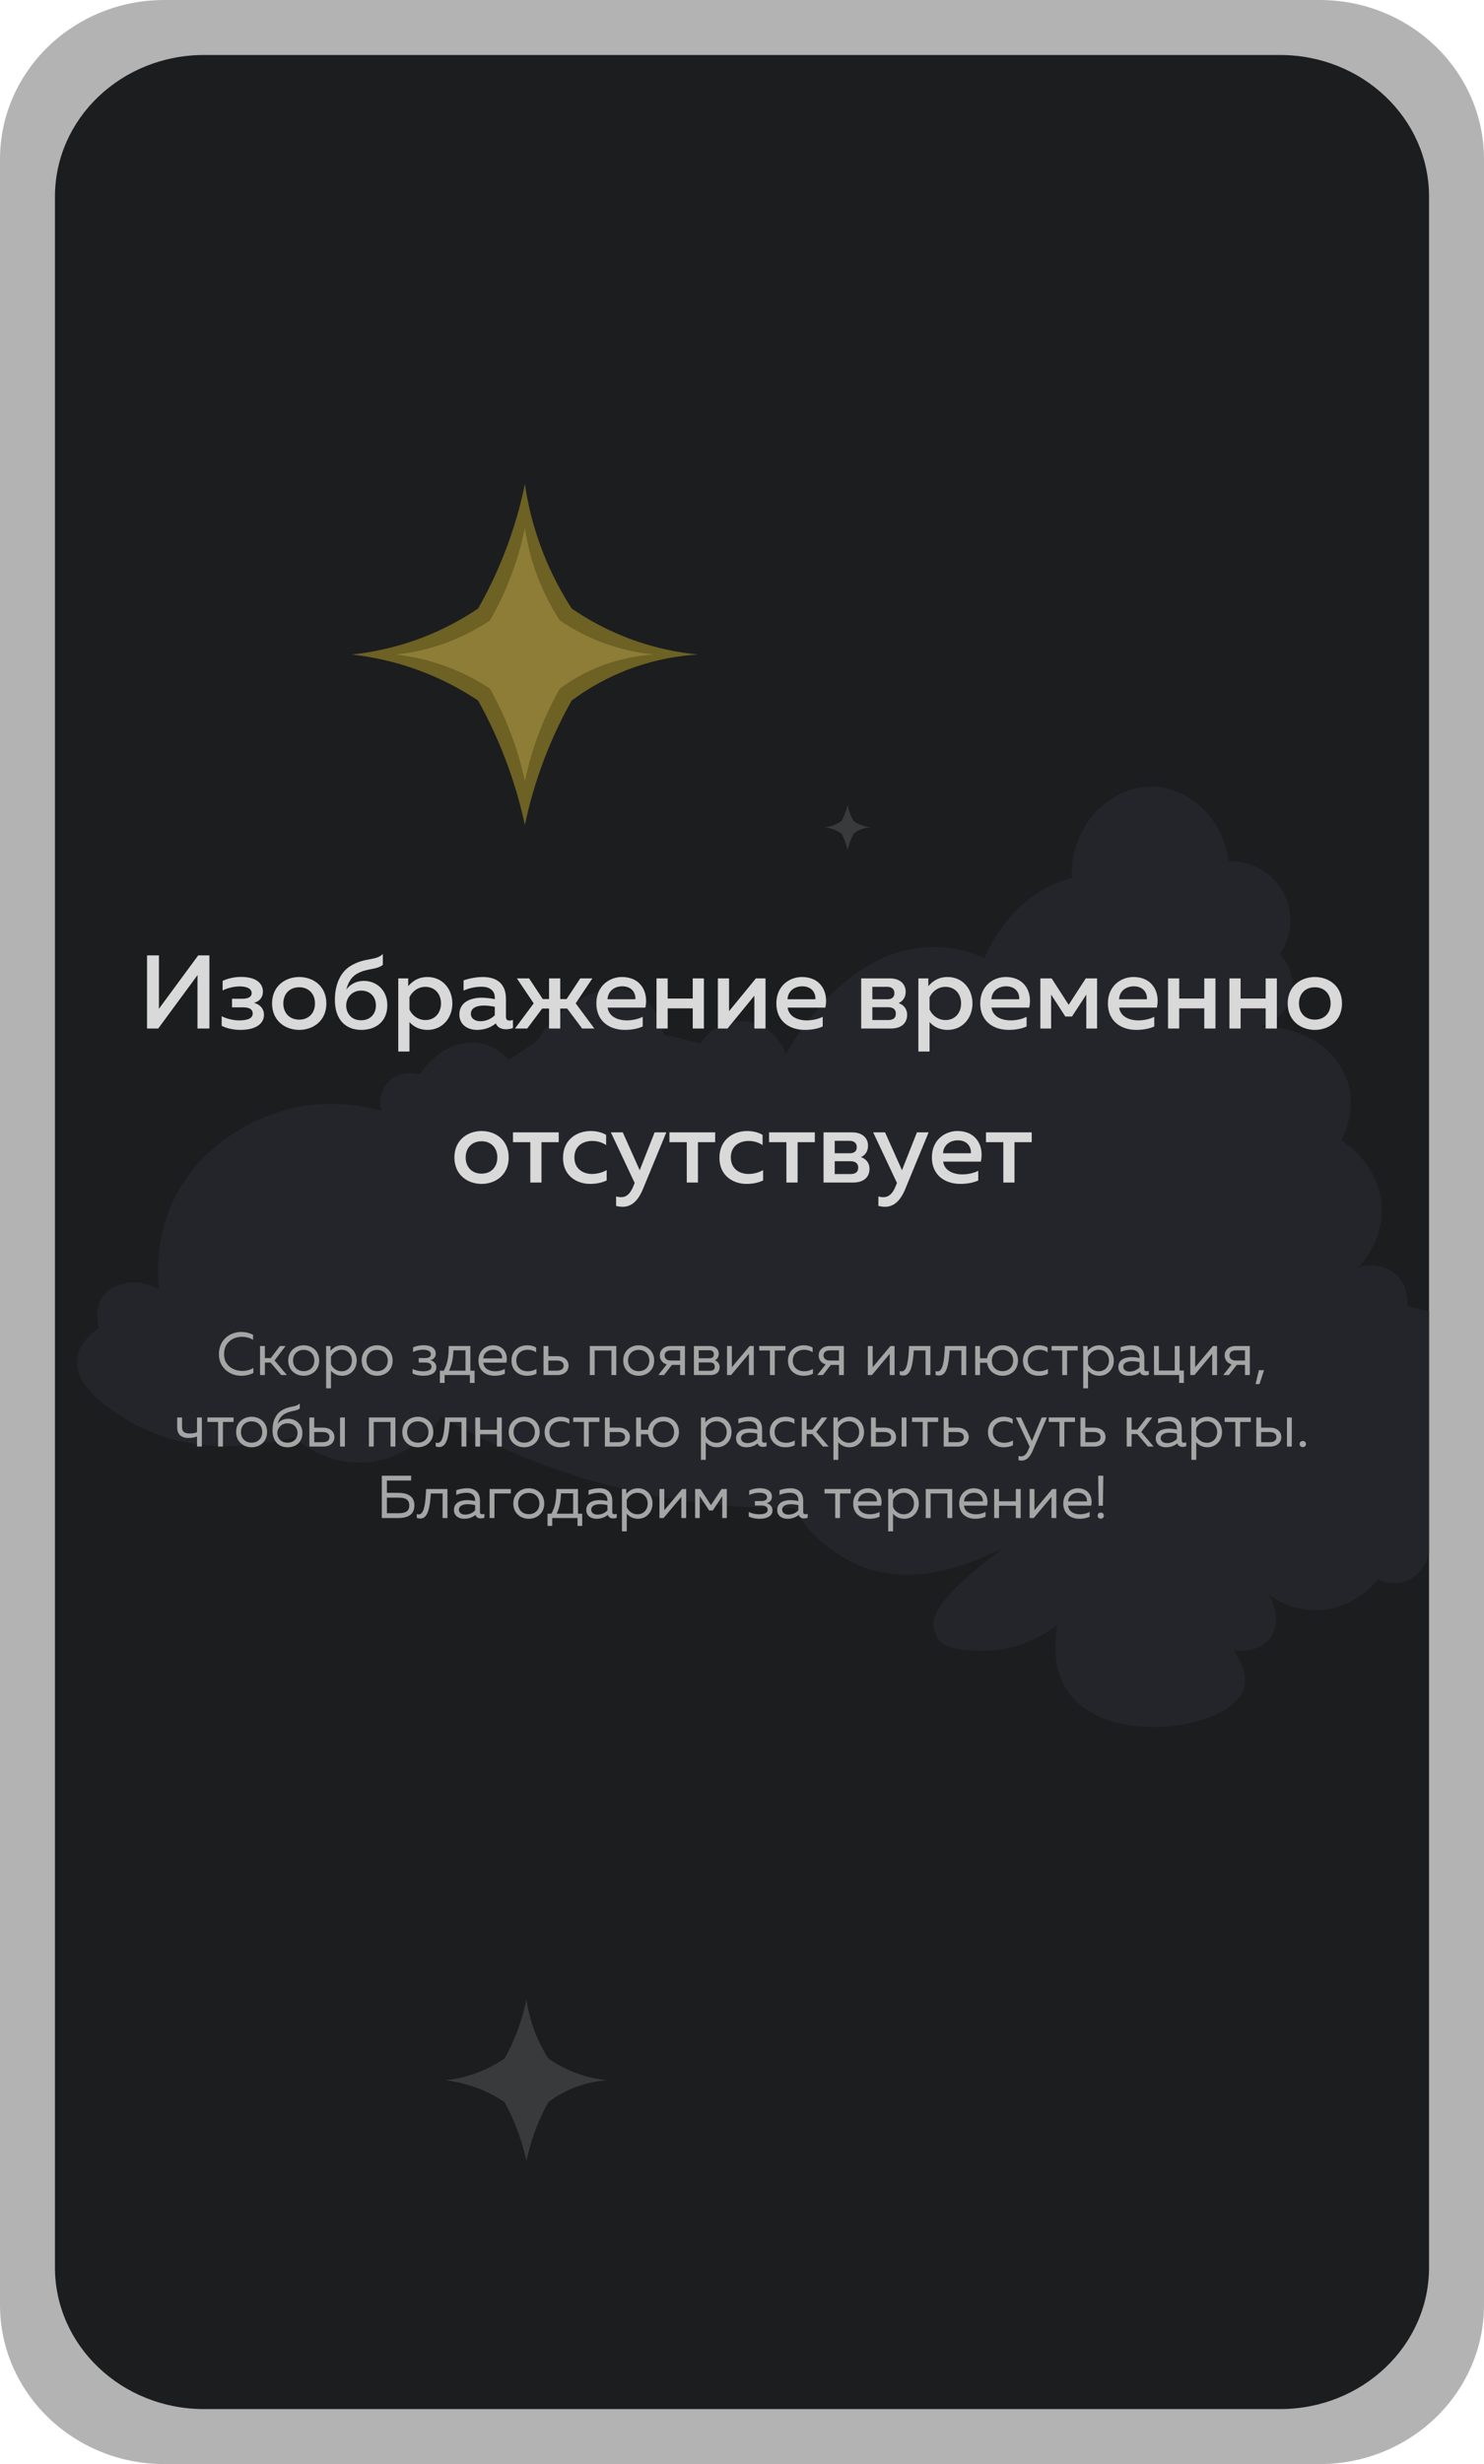 <svg width="270" height="448" viewBox="0 0 270 448" fill="none" xmlns="http://www.w3.org/2000/svg">
<path d="M240.092 0H29.908C13.39 0 0 12.961 0 28.948V419.052C0 435.039 13.39 448 29.908 448H240.092C256.61 448 270 435.039 270 419.052V28.948C270 12.961 256.61 0 240.092 0Z" fill="#B3B3B3"/>
<path d="M232.895 10H37.105C22.135 10 10 21.526 10 35.743V412.257C10 426.474 22.135 438 37.105 438H232.895C247.865 438 260 426.474 260 412.257V35.743C260 21.526 247.865 10 232.895 10Z" fill="#1B1D1F"/>
<path d="M95.779 363.525C96.012 365.161 96.46 367.213 97.337 369.473C98.085 371.404 98.962 373.002 99.761 374.254C100.879 375.037 102.341 375.908 104.147 376.646C106.623 377.658 108.862 378.06 110.517 378.223C108.929 378.319 106.638 378.651 104.099 379.707C102.26 380.471 100.816 381.398 99.761 382.195C98.98 383.606 98.166 385.282 97.433 387.216C96.641 389.313 96.127 391.248 95.779 392.924C95.424 391.252 94.902 389.332 94.125 387.264C93.395 385.319 92.581 383.628 91.8 382.195C90.635 381.405 89.117 380.526 87.252 379.784C84.857 378.828 82.692 378.415 81.045 378.226C82.611 378.06 84.683 377.68 86.981 376.794C88.995 376.019 90.605 375.077 91.8 374.258C92.552 372.917 93.329 371.337 94.028 369.525C94.883 367.317 95.427 365.279 95.779 363.529V363.525Z" fill="#808080" fill-opacity="0.3"/>
<path d="M154.216 146.262C154.282 146.724 154.408 147.304 154.656 147.942C154.867 148.489 155.115 148.939 155.341 149.294C155.655 149.515 156.07 149.762 156.581 149.969C157.28 150.257 157.913 150.368 158.379 150.416C157.932 150.442 157.284 150.538 156.566 150.833C156.048 151.047 155.637 151.309 155.341 151.535C155.119 151.933 154.889 152.406 154.682 152.952C154.46 153.543 154.312 154.093 154.216 154.566C154.116 154.093 153.968 153.55 153.749 152.967C153.542 152.417 153.313 151.941 153.094 151.535C152.765 151.313 152.336 151.062 151.81 150.852C151.133 150.582 150.522 150.464 150.056 150.412C150.5 150.364 151.085 150.257 151.732 150.006C152.302 149.788 152.754 149.522 153.094 149.29C153.305 148.91 153.527 148.467 153.723 147.953C153.964 147.329 154.119 146.754 154.219 146.259L154.216 146.262Z" fill="#808080" fill-opacity="0.3"/>
<path d="M144.645 274.2C146.044 276.916 147.712 278.813 149.287 280.164C157.798 287.462 168.03 288.803 182.71 281.33C167.569 292.581 169.448 295.395 170.502 297.719C171.786 300.551 179.125 300.117 180.447 300.038C186.429 299.684 190.639 296.77 192.379 295.4C191.908 298.004 191.343 303.39 194.368 307.656C201.478 317.688 223.42 314.472 226.19 307.324C227.139 304.877 225.808 302.047 224.534 300.038C227.199 300.417 229.827 299.577 231.163 297.719C233.137 294.977 232.242 290.086 228.181 287.45C228.751 288.141 232.475 292.519 238.787 292.749C245.977 293.012 250.291 287.668 250.72 287.118C251.367 287.45 252.872 288.104 254.697 287.779C257.188 287.338 259.249 285.262 260 282.48V238.423L256.023 237.429C256.073 236.996 256.336 234.255 254.367 232.13C252.594 230.217 249.723 229.563 247.075 230.472C247.782 229.751 251.613 225.693 251.384 219.542C251.094 211.772 244.594 207.659 244.066 207.337C244.668 206.141 246.847 201.451 245.084 196.355C243.027 190.406 236.432 186.326 228.843 186.749C231.654 186.197 233.947 184.163 234.81 181.45C235.7 178.653 234.929 175.571 232.822 173.5C235.15 170.17 235.408 165.802 233.484 162.237C231.533 158.62 227.66 156.427 223.539 156.606C222.6 149.044 216.699 143.433 210.28 143.024C202.396 142.523 194.534 149.929 195.032 159.586C193.86 159.898 192.635 160.327 191.385 160.912C184.138 164.303 180.59 170.861 179.12 174.161C175.411 172.558 172.205 172.172 169.838 172.174C153.529 172.182 143.631 190.488 142.987 191.717C141.983 188.56 139.275 186.241 136.025 185.753C132.643 185.246 129.249 186.809 127.407 189.727C125.198 189.175 122.986 188.622 120.777 188.07C120.363 186.167 119.23 182.481 116.136 180.784C111.304 178.133 102.879 180.994 97.573 189.395C95.917 190.5 94.258 191.603 92.6 192.708C91.767 191.784 90.101 190.245 87.626 189.727C83.595 188.885 79.095 191.107 76.355 195.359C76.222 195.314 73.338 194.39 71.052 196.352C69.46 197.717 68.811 199.922 69.394 201.984C65.999 201.032 59.769 199.828 52.487 201.652C50.598 202.125 37.118 205.739 31.272 218.875C28.401 225.329 28.604 231.307 28.951 234.444C24.969 232.226 20.531 233.108 18.674 235.769C17.107 238.014 17.854 240.846 18.012 241.401C16.378 242.555 14.328 244.458 14.036 247.032C13.408 252.532 21.248 257.051 23.98 258.627C34.958 264.954 47.392 262.828 53.481 261.278C54.542 262.229 59.062 266.067 65.746 265.915C74.821 265.71 79.866 258.339 80.332 257.633C85.995 260.861 92.739 264.132 100.553 266.909C117.849 273.053 133.449 274.309 144.64 274.195L144.645 274.2Z" fill="#27272E" fill-opacity="0.8"/>
<path d="M95.5 88C96.002 91.446 96.954 95.778 98.83 100.544C100.43 104.617 102.299 107.985 104.008 110.627C106.397 112.274 109.522 114.114 113.381 115.671C118.673 117.807 123.46 118.655 127 119C123.606 119.207 118.711 119.9 113.278 122.127C109.347 123.74 106.263 125.692 104.008 127.373C102.334 130.342 100.594 133.881 99.034 137.962C97.346 142.38 96.239 146.467 95.5 150C94.741 146.473 93.625 142.429 91.963 138.063C90.4 133.961 88.665 130.391 86.992 127.373C84.498 125.709 81.253 123.855 77.266 122.285C72.146 120.27 67.517 119.394 64 119C67.347 118.646 71.775 117.845 76.694 115.976C80.999 114.341 84.436 112.357 86.992 110.627C88.598 107.799 90.26 104.467 91.758 100.644C93.584 95.991 94.746 91.691 95.5 88Z" fill="#6D6123"/>
<path d="M95.499 96C95.871 98.558 96.585 101.769 97.982 105.309C99.178 108.33 100.57 110.829 101.847 112.788C103.629 114.009 105.96 115.375 108.839 116.531C112.787 118.117 116.36 118.744 119 118.999C116.47 119.151 112.816 119.666 108.764 121.319C105.833 122.515 103.528 123.965 101.847 125.212C100.599 127.417 99.299 130.04 98.135 133.067C96.876 136.346 96.05 139.377 95.499 142C94.933 139.382 94.101 136.38 92.859 133.144C91.695 130.099 90.398 127.451 89.15 125.212C87.29 123.977 84.87 122.603 81.895 121.438C78.077 119.943 74.623 119.293 72 119.001C74.498 118.739 77.802 118.145 81.471 116.757C84.682 115.541 87.247 114.072 89.153 112.788C90.352 110.691 91.591 108.217 92.709 105.382C94.069 101.931 94.938 98.739 95.501 96H95.499Z" fill="#8D7D37"/>
<path d="M38.096 187H35.93V178.716C35.93 178.241 35.93 177.728 35.949 177.272L28.786 187H26.753V173.7H28.919V181.965C28.919 182.459 28.919 182.972 28.9 183.428L36.063 173.7H38.096V187ZM48.027 184.511C48.027 186.107 46.564 187.247 43.752 187.247C42.384 187.247 41.168 186.943 40.332 186.506V184.758C41.073 185.176 42.384 185.518 43.486 185.518C44.835 185.518 45.975 185.271 45.975 184.264C45.975 183.295 44.987 183.143 44.075 183.143H42.213V181.585H44.075C45.044 181.585 45.785 181.319 45.785 180.559C45.785 179.742 44.911 179.343 43.6 179.343C42.536 179.343 41.282 179.666 40.503 180.084V178.336C41.377 177.918 42.593 177.614 43.847 177.614C46.659 177.614 47.837 178.811 47.837 180.293C47.837 181.376 47.172 182.079 46.222 182.326C47.267 182.611 48.027 183.371 48.027 184.511ZM49.498 182.44C49.498 179.286 51.892 177.633 54.438 177.633C57.003 177.633 59.378 179.286 59.378 182.44C59.378 185.594 57.003 187.247 54.438 187.247C51.892 187.247 49.498 185.594 49.498 182.44ZM57.307 182.44C57.307 180.654 56.129 179.495 54.438 179.495C52.728 179.495 51.55 180.654 51.55 182.44C51.55 184.226 52.728 185.385 54.438 185.385C56.129 185.385 57.307 184.226 57.307 182.44ZM70.469 182.763C70.469 185.651 68.474 187.247 65.719 187.247C63.002 187.247 60.931 185.499 60.931 181.832C60.931 178.678 62.109 176.664 63.743 175.638C66.365 174.023 68.36 174.726 69.652 173.453V175.429C68.379 176.398 66.878 175.961 64.94 177.044C63.781 177.709 63.268 178.887 63.002 179.932C63.61 179.02 64.788 178.336 66.194 178.336C68.493 178.336 70.469 180.008 70.469 182.763ZM62.983 182.801C62.983 184.207 63.914 185.499 65.681 185.499C67.505 185.499 68.398 184.207 68.398 182.801C68.398 181.395 67.505 180.103 65.681 180.103C63.933 180.103 62.983 181.528 62.983 182.801ZM74.268 179.305C74.99 178.431 76.073 177.633 77.783 177.633C80.519 177.633 82.305 179.818 82.305 182.44C82.305 185.062 80.519 187.247 77.783 187.247C76.187 187.247 75.123 186.544 74.496 185.822V191.18H72.463V177.88H74.268V179.305ZM80.234 182.44C80.234 180.654 79.056 179.419 77.403 179.419C75.997 179.419 74.933 180.331 74.496 181.319V183.542C74.933 184.549 75.997 185.461 77.403 185.461C79.056 185.461 80.234 184.226 80.234 182.44ZM92.054 184.891C92.054 185.404 92.358 185.556 92.719 185.556C92.928 185.556 93.137 185.499 93.327 185.442V186.905C92.947 187.057 92.491 187.133 92.035 187.133C91.199 187.133 90.534 186.81 90.211 186.069C89.318 186.791 88.197 187.247 86.772 187.247C85.119 187.247 83.58 186.335 83.58 184.454C83.58 182.117 85.746 181.395 87.646 181.395C88.425 181.395 89.299 181.509 90.021 181.661V181.338C90.021 180.198 89.185 179.4 87.627 179.4C86.278 179.4 85.157 179.742 84.34 180.103V178.241C85.062 177.994 86.373 177.633 87.836 177.633C90.42 177.633 92.054 178.868 92.054 181.623V184.891ZM88.045 182.82C86.886 182.82 85.67 183.181 85.67 184.321C85.67 185.214 86.468 185.67 87.38 185.67C88.349 185.67 89.299 185.309 90.021 184.587V183.048C89.47 182.934 88.691 182.82 88.045 182.82ZM108.14 187H105.917L103.2 183.371H101.927V187H99.894V183.371H98.64L95.923 187H93.7L97.101 182.421L94.042 177.88H96.265L98.754 181.642H99.894V177.88H101.927V181.642H103.086L105.575 177.88H107.779L104.739 182.421L108.14 187ZM108.502 182.44C108.502 179.134 111.01 177.633 113.119 177.633C116.748 177.633 118.002 180.559 117.413 183.2H110.554C110.782 184.834 112.378 185.518 114.05 185.518C115.152 185.518 116.159 185.252 116.938 184.872V186.62C116.102 187.019 114.943 187.247 113.67 187.247C110.877 187.247 108.502 185.651 108.502 182.44ZM115.589 181.68C115.703 180.882 115.209 179.324 113.214 179.324C111.846 179.324 110.611 180.141 110.535 181.68H115.589ZM121.477 187H119.444V177.88H121.477V181.547H126.037V177.88H128.07V187H126.037V183.333H121.477V187ZM132.362 187H130.614V177.88H132.647V183.846L137.53 177.88H139.278V187H137.245V181.034L132.362 187ZM141.251 182.44C141.251 179.134 143.759 177.633 145.868 177.633C149.497 177.633 150.751 180.559 150.162 183.2H143.303C143.531 184.834 145.127 185.518 146.799 185.518C147.901 185.518 148.908 185.252 149.687 184.872V186.62C148.851 187.019 147.692 187.247 146.419 187.247C143.626 187.247 141.251 185.651 141.251 182.44ZM148.338 181.68C148.452 180.882 147.958 179.324 145.963 179.324C144.595 179.324 143.36 180.141 143.284 181.68H148.338ZM162.041 187H156.683V177.88H161.889C163.732 177.88 164.777 178.887 164.777 180.312C164.777 181.319 164.264 182.041 163.485 182.383C164.34 182.649 165.043 183.371 165.043 184.492C165.043 185.898 164.15 187 162.041 187ZM158.716 183.124V185.461H161.547C162.383 185.461 162.991 185.176 162.991 184.302C162.991 183.371 162.288 183.124 161.585 183.124H158.716ZM158.716 179.419V181.68H161.433C162.155 181.68 162.725 181.395 162.725 180.578C162.725 179.685 162.06 179.419 161.433 179.419H158.716ZM168.897 179.305C169.619 178.431 170.702 177.633 172.412 177.633C175.148 177.633 176.934 179.818 176.934 182.44C176.934 185.062 175.148 187.247 172.412 187.247C170.816 187.247 169.752 186.544 169.125 185.822V191.18H167.092V177.88H168.897V179.305ZM174.863 182.44C174.863 180.654 173.685 179.419 172.032 179.419C170.626 179.419 169.562 180.331 169.125 181.319V183.542C169.562 184.549 170.626 185.461 172.032 185.461C173.685 185.461 174.863 184.226 174.863 182.44ZM178.342 182.44C178.342 179.134 180.85 177.633 182.959 177.633C186.588 177.633 187.842 180.559 187.253 183.2H180.394C180.622 184.834 182.218 185.518 183.89 185.518C184.992 185.518 185.999 185.252 186.778 184.872V186.62C185.942 187.019 184.783 187.247 183.51 187.247C180.717 187.247 178.342 185.651 178.342 182.44ZM185.429 181.68C185.543 180.882 185.049 179.324 183.054 179.324C181.686 179.324 180.451 180.141 180.375 181.68H185.429ZM191.241 187H189.284V177.88H191.336L194.433 182.687L197.549 177.88H199.601V187H197.644V180.825L195.041 184.815H193.825L191.241 180.825V187ZM201.572 182.44C201.572 179.134 204.08 177.633 206.189 177.633C209.818 177.633 211.072 180.559 210.483 183.2H203.624C203.852 184.834 205.448 185.518 207.12 185.518C208.222 185.518 209.229 185.252 210.008 184.872V186.62C209.172 187.019 208.013 187.247 206.74 187.247C203.947 187.247 201.572 185.651 201.572 182.44ZM208.659 181.68C208.773 180.882 208.279 179.324 206.284 179.324C204.916 179.324 203.681 180.141 203.605 181.68H208.659ZM214.547 187H212.514V177.88H214.547V181.547H219.107V177.88H221.14V187H219.107V183.333H214.547V187ZM225.717 187H223.684V177.88H225.717V181.547H230.277V177.88H232.31V187H230.277V183.333H225.717V187ZM234.284 182.44C234.284 179.286 236.678 177.633 239.224 177.633C241.789 177.633 244.164 179.286 244.164 182.44C244.164 185.594 241.789 187.247 239.224 187.247C236.678 187.247 234.284 185.594 234.284 182.44ZM242.093 182.44C242.093 180.654 240.915 179.495 239.224 179.495C237.514 179.495 236.336 180.654 236.336 182.44C236.336 184.226 237.514 185.385 239.224 185.385C240.915 185.385 242.093 184.226 242.093 182.44ZM82.674 210.44C82.674 207.286 85.068 205.633 87.614 205.633C90.179 205.633 92.554 207.286 92.554 210.44C92.554 213.594 90.179 215.247 87.614 215.247C85.068 215.247 82.674 213.594 82.674 210.44ZM90.483 210.44C90.483 208.654 89.305 207.495 87.614 207.495C85.904 207.495 84.726 208.654 84.726 210.44C84.726 212.226 85.904 213.385 87.614 213.385C89.305 213.385 90.483 212.226 90.483 210.44ZM98.521 215H96.488V207.666H93.334V205.88H101.656V207.666H98.521V215ZM102.434 210.516C102.434 207.115 105.037 205.633 107.469 205.633C108.495 205.633 109.483 205.861 110.281 206.336V208.198C109.616 207.723 108.685 207.438 107.754 207.438C106.139 207.438 104.505 208.293 104.505 210.44C104.505 212.511 106.082 213.442 107.716 213.442C108.685 213.442 109.654 213.157 110.376 212.739V214.62C109.502 215.038 108.514 215.247 107.355 215.247C104.923 215.247 102.434 213.765 102.434 210.516ZM116.386 212.758L119.103 205.88H121.231L116.956 216.235C115.968 218.61 114.676 219.408 113.289 219.408C112.89 219.408 112.491 219.351 112.092 219.256V217.527C112.396 217.622 112.719 217.66 113.023 217.66C114.011 217.66 114.752 216.957 115.284 215.532L115.474 215.076L111.142 205.88H113.308L116.386 212.758ZM126.984 215H124.951V207.666H121.797V205.88H130.119V207.666H126.984V215ZM130.897 210.516C130.897 207.115 133.5 205.633 135.932 205.633C136.958 205.633 137.946 205.861 138.744 206.336V208.198C138.079 207.723 137.148 207.438 136.217 207.438C134.602 207.438 132.968 208.293 132.968 210.44C132.968 212.511 134.545 213.442 136.179 213.442C137.148 213.442 138.117 213.157 138.839 212.739V214.62C137.965 215.038 136.977 215.247 135.818 215.247C133.386 215.247 130.897 213.765 130.897 210.516ZM145.112 215H143.079V207.666H139.925V205.88H148.247V207.666H145.112V215ZM155.194 215H149.836V205.88H155.042C156.885 205.88 157.93 206.887 157.93 208.312C157.93 209.319 157.417 210.041 156.638 210.383C157.493 210.649 158.196 211.371 158.196 212.492C158.196 213.898 157.303 215 155.194 215ZM151.869 211.124V213.461H154.7C155.536 213.461 156.144 213.176 156.144 212.302C156.144 211.371 155.441 211.124 154.738 211.124H151.869ZM151.869 207.419V209.68H154.586C155.308 209.68 155.878 209.395 155.878 208.578C155.878 207.685 155.213 207.419 154.586 207.419H151.869ZM164.108 212.758L166.825 205.88H168.953L164.678 216.235C163.69 218.61 162.398 219.408 161.011 219.408C160.612 219.408 160.213 219.351 159.814 219.256V217.527C160.118 217.622 160.441 217.66 160.745 217.66C161.733 217.66 162.474 216.957 163.006 215.532L163.196 215.076L158.864 205.88H161.03L164.108 212.758ZM169.547 210.44C169.547 207.134 172.055 205.633 174.164 205.633C177.793 205.633 179.047 208.559 178.458 211.2H171.599C171.827 212.834 173.423 213.518 175.095 213.518C176.197 213.518 177.204 213.252 177.983 212.872V214.62C177.147 215.019 175.988 215.247 174.715 215.247C171.922 215.247 169.547 213.651 169.547 210.44ZM176.634 209.68C176.748 208.882 176.254 207.324 174.259 207.324C172.891 207.324 171.656 208.141 171.58 209.68H176.634ZM184.577 215H182.544V207.666H179.39V205.88H187.712V207.666H184.577V215Z" fill="#D9D9D9"/>
<path d="M39.83 246.205C39.841 243.532 41.876 242.168 43.878 242.168C44.648 242.168 45.396 242.344 46.045 242.685V243.609C45.484 243.235 44.758 243.048 44.032 243.048C42.437 243.048 40.776 244.005 40.765 246.205C40.754 248.262 42.47 249.252 44.065 249.252C44.857 249.252 45.572 249.065 46.1 248.691V249.615C45.462 249.945 44.692 250.132 43.867 250.132C41.931 250.132 39.819 248.768 39.83 246.205ZM48.194 250H47.315V244.72H48.194V246.92H49.261L50.934 244.72H51.956L49.955 247.349L52.199 250H51.164L49.228 247.734H48.194V250ZM52.441 247.36C52.441 245.556 53.827 244.588 55.257 244.588C56.698 244.588 58.073 245.556 58.073 247.36C58.073 249.164 56.698 250.132 55.257 250.132C53.827 250.132 52.441 249.164 52.441 247.36ZM57.193 247.36C57.193 246.139 56.335 245.424 55.257 245.424C54.179 245.424 53.321 246.139 53.321 247.36C53.321 248.581 54.179 249.296 55.257 249.296C56.335 249.296 57.193 248.581 57.193 247.36ZM60.127 245.6C60.6 245.061 61.249 244.588 62.261 244.588C63.768 244.588 64.901 245.776 64.901 247.36C64.901 248.944 63.768 250.132 62.261 250.132C61.249 250.132 60.6 249.659 60.215 249.208V252.42H59.335V244.72H60.127V245.6ZM64.021 247.36C64.021 246.15 63.185 245.402 62.162 245.402C61.216 245.402 60.512 246.018 60.215 246.7V248.02C60.512 248.702 61.216 249.318 62.162 249.318C63.185 249.318 64.021 248.57 64.021 247.36ZM65.804 247.36C65.804 245.556 67.19 244.588 68.62 244.588C70.061 244.588 71.436 245.556 71.436 247.36C71.436 249.164 70.061 250.132 68.62 250.132C67.19 250.132 65.804 249.164 65.804 247.36ZM70.556 247.36C70.556 246.139 69.698 245.424 68.62 245.424C67.542 245.424 66.684 246.139 66.684 247.36C66.684 248.581 67.542 249.296 68.62 249.296C69.698 249.296 70.556 248.581 70.556 247.36ZM79.386 248.581C79.386 249.582 78.474 250.132 77.01 250.132C76.263 250.132 75.558 249.967 75.064 249.725V248.889C75.514 249.131 76.263 249.318 76.9 249.318C77.737 249.318 78.507 249.164 78.507 248.482C78.507 247.833 77.868 247.723 77.341 247.723H76.186V246.909H77.341C77.934 246.909 78.397 246.733 78.397 246.227C78.397 245.644 77.769 245.391 76.945 245.391C76.317 245.391 75.635 245.567 75.151 245.809V244.984C75.68 244.742 76.34 244.577 77.043 244.577C78.517 244.577 79.276 245.182 79.276 246.106C79.276 246.744 78.891 247.162 78.297 247.294C78.891 247.448 79.386 247.899 79.386 248.581ZM80.892 251.43H80.034V249.208H80.738C81.398 248.042 81.662 246.689 81.64 244.72H85.578V249.208H86.348V251.43H85.49V250H80.892V251.43ZM82.487 245.512C82.443 247.096 82.179 248.196 81.695 249.208H84.698V245.512H82.487ZM87.052 247.36C87.052 245.512 88.427 244.588 89.681 244.588C91.716 244.588 92.464 246.249 92.134 247.745H87.932C88.042 248.856 89.043 249.318 90.11 249.318C90.759 249.318 91.397 249.142 91.848 248.889V249.747C91.364 250 90.671 250.132 89.978 250.132C88.416 250.132 87.052 249.241 87.052 247.36ZM91.353 246.975C91.43 246.414 91.078 245.402 89.736 245.402C88.834 245.402 87.998 245.941 87.932 246.975H91.353ZM93.057 247.382C93.057 245.457 94.542 244.588 95.917 244.588C96.511 244.588 97.094 244.72 97.545 245.017V245.875C97.149 245.567 96.588 245.402 96.027 245.402C95.004 245.402 93.937 245.974 93.937 247.36C93.937 248.713 94.971 249.318 96.005 249.318C96.577 249.318 97.16 249.153 97.6 248.889V249.769C97.105 250.011 96.544 250.132 95.884 250.132C94.498 250.132 93.057 249.263 93.057 247.382ZM101.396 250H98.888V244.72H99.768V246.568H101.396C102.683 246.568 103.442 247.305 103.442 248.284C103.442 249.263 102.683 250 101.396 250ZM99.768 247.36V249.208H101.286C102.056 249.208 102.551 248.911 102.551 248.284C102.551 247.657 102.056 247.36 101.286 247.36H99.768ZM108.19 250H107.31V244.72H112.128V250H111.248V245.534H108.19V250ZM113.392 247.36C113.392 245.556 114.778 244.588 116.208 244.588C117.649 244.588 119.024 245.556 119.024 247.36C119.024 249.164 117.649 250.132 116.208 250.132C114.778 250.132 113.392 249.164 113.392 247.36ZM118.144 247.36C118.144 246.139 117.286 245.424 116.208 245.424C115.13 245.424 114.272 246.139 114.272 247.36C114.272 248.581 115.13 249.296 116.208 249.296C117.286 249.296 118.144 248.581 118.144 247.36ZM120.814 250H119.78L121.309 248.064C120.484 247.822 120.044 247.173 120.044 246.436C120.044 245.512 120.737 244.72 122.024 244.72H124.62V250H123.74V248.152H122.255L120.814 250ZM120.924 246.436C120.924 247.019 121.364 247.36 122.101 247.36H123.74V245.512H122.101C121.364 245.512 120.924 245.853 120.924 246.436ZM129.229 250H126.248V244.72H129.141C130.065 244.72 130.769 245.215 130.769 246.15C130.769 246.7 130.461 247.14 130.065 247.316C130.494 247.459 130.934 247.877 130.934 248.537C130.934 249.406 130.373 250 129.229 250ZM127.128 247.712V249.23H129.108C129.658 249.23 130.054 249.065 130.054 248.482C130.054 247.855 129.581 247.712 129.141 247.712H127.128ZM127.128 245.49V246.953H129.053C129.515 246.953 129.878 246.777 129.878 246.238C129.878 245.644 129.427 245.49 129.053 245.49H127.128ZM133.022 250H132.274V244.72H133.154V248.581L136.388 244.72H137.136V250H136.256V246.139L133.022 250ZM140.963 250H140.083V245.534H138.136V244.72H142.899V245.534H140.963V250ZM143.363 247.382C143.363 245.457 144.848 244.588 146.223 244.588C146.817 244.588 147.4 244.72 147.851 245.017V245.875C147.455 245.567 146.894 245.402 146.333 245.402C145.31 245.402 144.243 245.974 144.243 247.36C144.243 248.713 145.277 249.318 146.311 249.318C146.883 249.318 147.466 249.153 147.906 248.889V249.769C147.411 250.011 146.85 250.132 146.19 250.132C144.804 250.132 143.363 249.263 143.363 247.382ZM149.721 250H148.687L150.216 248.064C149.391 247.822 148.951 247.173 148.951 246.436C148.951 245.512 149.644 244.72 150.931 244.72H153.527V250H152.647V248.152H151.162L149.721 250ZM149.831 246.436C149.831 247.019 150.271 247.36 151.008 247.36H152.647V245.512H151.008C150.271 245.512 149.831 245.853 149.831 246.436ZM158.643 250H157.895V244.72H158.775V248.581L162.009 244.72H162.757V250H161.877V246.139L158.643 250ZM166.253 245.534C166.077 248.24 165.703 250.088 164.339 250.088C164.141 250.088 163.932 250.055 163.701 249.967V249.274C163.822 249.318 163.943 249.34 164.053 249.34C164.988 249.34 165.296 247.558 165.395 244.72H169.278V250H168.398V245.534H166.253ZM172.773 245.534C172.597 248.24 172.223 250.088 170.859 250.088C170.661 250.088 170.452 250.055 170.221 249.967V249.274C170.342 249.318 170.463 249.34 170.573 249.34C171.508 249.34 171.816 247.558 171.915 244.72H175.798V250H174.918V245.534H172.773ZM185.212 247.36C185.212 249.164 183.837 250.132 182.396 250.132C181.076 250.132 179.789 249.296 179.602 247.767H178.304V250H177.424V244.72H178.304V246.953H179.602C179.789 245.424 181.076 244.588 182.396 244.588C183.837 244.588 185.212 245.556 185.212 247.36ZM180.46 247.36C180.46 248.581 181.318 249.296 182.396 249.296C183.474 249.296 184.332 248.581 184.332 247.36C184.332 246.139 183.474 245.424 182.396 245.424C181.318 245.424 180.46 246.139 180.46 247.36ZM186.117 247.382C186.117 245.457 187.602 244.588 188.977 244.588C189.571 244.588 190.154 244.72 190.605 245.017V245.875C190.209 245.567 189.648 245.402 189.087 245.402C188.064 245.402 186.997 245.974 186.997 247.36C186.997 248.713 188.031 249.318 189.065 249.318C189.637 249.318 190.22 249.153 190.66 248.889V249.769C190.165 250.011 189.604 250.132 188.944 250.132C187.558 250.132 186.117 249.263 186.117 247.382ZM194.147 250H193.267V245.534H191.32V244.72H196.083V245.534H194.147V250ZM197.874 245.6C198.347 245.061 198.996 244.588 200.008 244.588C201.515 244.588 202.648 245.776 202.648 247.36C202.648 248.944 201.515 250.132 200.008 250.132C198.996 250.132 198.347 249.659 197.962 249.208V252.42H197.082V244.72H197.874V245.6ZM201.768 247.36C201.768 246.15 200.932 245.402 199.909 245.402C198.963 245.402 198.259 246.018 197.962 246.7V248.02C198.259 248.702 198.963 249.318 199.909 249.318C200.932 249.318 201.768 248.57 201.768 247.36ZM208.204 248.9C208.204 249.219 208.38 249.307 208.611 249.307C208.743 249.307 208.886 249.274 209.018 249.23V249.945C208.809 250.022 208.578 250.066 208.358 250.066C207.929 250.066 207.544 249.89 207.39 249.428C206.862 249.868 206.191 250.132 205.333 250.132C204.398 250.132 203.474 249.637 203.474 248.526C203.474 247.162 204.728 246.744 205.861 246.744C206.323 246.744 206.884 246.81 207.324 246.909V246.722C207.324 245.93 206.785 245.402 205.817 245.402C205.003 245.402 204.354 245.6 203.892 245.798V244.94C204.31 244.797 205.036 244.588 205.905 244.588C207.313 244.588 208.204 245.358 208.204 246.832V248.9ZM204.376 248.482C204.376 249.098 204.937 249.373 205.52 249.373C206.191 249.373 206.862 249.098 207.324 248.603V247.635C206.95 247.558 206.411 247.481 205.982 247.481C205.212 247.481 204.376 247.712 204.376 248.482ZM215.396 251.43H214.538V250H209.962V244.72H210.842V249.186H213.735V244.72H214.615V249.186H215.396V251.43ZM217.316 250H216.568V244.72H217.448V248.581L220.682 244.72H221.43V250H220.55V246.139L217.316 250ZM223.585 250H222.551L224.08 248.064C223.255 247.822 222.815 247.173 222.815 246.436C222.815 245.512 223.508 244.72 224.795 244.72H227.391V250H226.511V248.152H225.026L223.585 250ZM223.695 246.436C223.695 247.019 224.135 247.36 224.872 247.36H226.511V245.512H224.872C224.135 245.512 223.695 245.853 223.695 246.436ZM229.151 251.65H228.436L229.041 249.12H229.976L229.151 251.65ZM36.728 263H35.848V261.163C35.364 261.35 34.935 261.438 34.275 261.438C33.065 261.438 32.24 260.844 32.24 259.546V257.72H33.12V259.48C33.12 260.371 33.659 260.624 34.539 260.624C35.067 260.624 35.441 260.558 35.848 260.393V257.72H36.728V263ZM40.561 263H39.681V258.534H37.734V257.72H42.497V258.534H40.561V263ZM42.961 260.36C42.961 258.556 44.347 257.588 45.777 257.588C47.218 257.588 48.593 258.556 48.593 260.36C48.593 262.164 47.218 263.132 45.777 263.132C44.347 263.132 42.961 262.164 42.961 260.36ZM47.713 260.36C47.713 259.139 46.855 258.424 45.777 258.424C44.699 258.424 43.841 259.139 43.841 260.36C43.841 261.581 44.699 262.296 45.777 262.296C46.855 262.296 47.713 261.581 47.713 260.36ZM55.014 260.514C55.014 262.164 53.914 263.132 52.319 263.132C50.724 263.132 49.58 262.043 49.58 260.041C49.58 258.27 50.262 257.049 51.208 256.455C52.726 255.52 53.771 255.916 54.541 255.168V256.092C53.782 256.631 52.935 256.4 51.725 257.104C50.988 257.544 50.691 258.259 50.471 258.93C50.845 258.347 51.593 257.94 52.418 257.94C53.793 257.94 55.014 258.941 55.014 260.514ZM50.46 260.536C50.46 261.537 51.186 262.296 52.297 262.296C53.452 262.296 54.134 261.537 54.134 260.536C54.134 259.535 53.452 258.776 52.297 258.776C51.197 258.776 50.46 259.645 50.46 260.536ZM58.798 263H56.29V257.72H57.17V259.568H58.798C60.085 259.568 60.844 260.305 60.844 261.284C60.844 262.263 60.085 263 58.798 263ZM57.17 260.36V262.208H58.688C59.458 262.208 59.953 261.911 59.953 261.284C59.953 260.657 59.458 260.36 58.688 260.36H57.17ZM62.747 263H61.867V257.72H62.747V263ZM67.998 263H67.118V257.72H71.936V263H71.056V258.534H67.998V263ZM73.2 260.36C73.2 258.556 74.586 257.588 76.016 257.588C77.457 257.588 78.832 258.556 78.832 260.36C78.832 262.164 77.457 263.132 76.016 263.132C74.586 263.132 73.2 262.164 73.2 260.36ZM77.952 260.36C77.952 259.139 77.094 258.424 76.016 258.424C74.938 258.424 74.08 259.139 74.08 260.36C74.08 261.581 74.938 262.296 76.016 262.296C77.094 262.296 77.952 261.581 77.952 260.36ZM81.825 258.534C81.649 261.24 81.275 263.088 79.911 263.088C79.713 263.088 79.504 263.055 79.273 262.967V262.274C79.394 262.318 79.515 262.34 79.625 262.34C80.56 262.34 80.868 260.558 80.967 257.72H84.85V263H83.97V258.534H81.825ZM87.355 263H86.475V257.72H87.355V259.953H90.413V257.72H91.293V263H90.413V260.767H87.355V263ZM92.557 260.36C92.557 258.556 93.943 257.588 95.373 257.588C96.814 257.588 98.189 258.556 98.189 260.36C98.189 262.164 96.814 263.132 95.373 263.132C93.943 263.132 92.557 262.164 92.557 260.36ZM97.309 260.36C97.309 259.139 96.451 258.424 95.373 258.424C94.295 258.424 93.437 259.139 93.437 260.36C93.437 261.581 94.295 262.296 95.373 262.296C96.451 262.296 97.309 261.581 97.309 260.36ZM99.089 260.382C99.089 258.457 100.574 257.588 101.949 257.588C102.543 257.588 103.126 257.72 103.577 258.017V258.875C103.181 258.567 102.62 258.402 102.059 258.402C101.036 258.402 99.969 258.974 99.969 260.36C99.969 261.713 101.003 262.318 102.037 262.318C102.609 262.318 103.192 262.153 103.632 261.889V262.769C103.137 263.011 102.576 263.132 101.916 263.132C100.53 263.132 99.089 262.263 99.089 260.382ZM107.119 263H106.239V258.534H104.292V257.72H109.055V258.534H107.119V263ZM112.562 263H110.054V257.72H110.934V259.568H112.562C113.849 259.568 114.608 260.305 114.608 261.284C114.608 262.263 113.849 263 112.562 263ZM110.934 260.36V262.208H112.452C113.222 262.208 113.717 261.911 113.717 261.284C113.717 260.657 113.222 260.36 112.452 260.36H110.934ZM123.525 260.36C123.525 262.164 122.15 263.132 120.709 263.132C119.389 263.132 118.102 262.296 117.915 260.767H116.617V263H115.737V257.72H116.617V259.953H117.915C118.102 258.424 119.389 257.588 120.709 257.588C122.15 257.588 123.525 258.556 123.525 260.36ZM118.773 260.36C118.773 261.581 119.631 262.296 120.709 262.296C121.787 262.296 122.645 261.581 122.645 260.36C122.645 259.139 121.787 258.424 120.709 258.424C119.631 258.424 118.773 259.139 118.773 260.36ZM128.324 258.6C128.797 258.061 129.446 257.588 130.458 257.588C131.965 257.588 133.098 258.776 133.098 260.36C133.098 261.944 131.965 263.132 130.458 263.132C129.446 263.132 128.797 262.659 128.412 262.208V265.42H127.532V257.72H128.324V258.6ZM132.218 260.36C132.218 259.15 131.382 258.402 130.359 258.402C129.413 258.402 128.709 259.018 128.412 259.7V261.02C128.709 261.702 129.413 262.318 130.359 262.318C131.382 262.318 132.218 261.57 132.218 260.36ZM138.654 261.9C138.654 262.219 138.83 262.307 139.061 262.307C139.193 262.307 139.336 262.274 139.468 262.23V262.945C139.259 263.022 139.028 263.066 138.808 263.066C138.379 263.066 137.994 262.89 137.84 262.428C137.312 262.868 136.641 263.132 135.783 263.132C134.848 263.132 133.924 262.637 133.924 261.526C133.924 260.162 135.178 259.744 136.311 259.744C136.773 259.744 137.334 259.81 137.774 259.909V259.722C137.774 258.93 137.235 258.402 136.267 258.402C135.453 258.402 134.804 258.6 134.342 258.798V257.94C134.76 257.797 135.486 257.588 136.355 257.588C137.763 257.588 138.654 258.358 138.654 259.832V261.9ZM134.826 261.482C134.826 262.098 135.387 262.373 135.97 262.373C136.641 262.373 137.312 262.098 137.774 261.603V260.635C137.4 260.558 136.861 260.481 136.432 260.481C135.662 260.481 134.826 260.712 134.826 261.482ZM140.049 260.382C140.049 258.457 141.534 257.588 142.909 257.588C143.503 257.588 144.086 257.72 144.537 258.017V258.875C144.141 258.567 143.58 258.402 143.019 258.402C141.996 258.402 140.929 258.974 140.929 260.36C140.929 261.713 141.963 262.318 142.997 262.318C143.569 262.318 144.152 262.153 144.592 261.889V262.769C144.097 263.011 143.536 263.132 142.876 263.132C141.49 263.132 140.049 262.263 140.049 260.382ZM146.759 263H145.879V257.72H146.759V259.92H147.826L149.498 257.72H150.521L148.519 260.349L150.763 263H149.729L147.793 260.734H146.759V263ZM152.429 258.6C152.902 258.061 153.551 257.588 154.563 257.588C156.07 257.588 157.203 258.776 157.203 260.36C157.203 261.944 156.07 263.132 154.563 263.132C153.551 263.132 152.902 262.659 152.517 262.208V265.42H151.637V257.72H152.429V258.6ZM156.323 260.36C156.323 259.15 155.487 258.402 154.464 258.402C153.518 258.402 152.814 259.018 152.517 259.7V261.02C152.814 261.702 153.518 262.318 154.464 262.318C155.487 262.318 156.323 261.57 156.323 260.36ZM160.977 263H158.469V257.72H159.349V259.568H160.977C162.264 259.568 163.023 260.305 163.023 261.284C163.023 262.263 162.264 263 160.977 263ZM159.349 260.36V262.208H160.867C161.637 262.208 162.132 261.911 162.132 261.284C162.132 260.657 161.637 260.36 160.867 260.36H159.349ZM164.926 263H164.046V257.72H164.926V263ZM168.758 263H167.878V258.534H165.931V257.72H170.694V258.534H168.758V263ZM174.201 263H171.693V257.72H172.573V259.568H174.201C175.488 259.568 176.247 260.305 176.247 261.284C176.247 262.263 175.488 263 174.201 263ZM172.573 260.36V262.208H174.091C174.861 262.208 175.356 261.911 175.356 261.284C175.356 260.657 174.861 260.36 174.091 260.36H172.573ZM179.752 260.382C179.752 258.457 181.237 257.588 182.612 257.588C183.206 257.588 183.789 257.72 184.24 258.017V258.875C183.844 258.567 183.283 258.402 182.722 258.402C181.699 258.402 180.632 258.974 180.632 260.36C180.632 261.713 181.666 262.318 182.7 262.318C183.272 262.318 183.855 262.153 184.295 261.889V262.769C183.8 263.011 183.239 263.132 182.579 263.132C181.193 263.132 179.752 262.263 179.752 260.382ZM187.751 261.999L189.533 257.72H190.468L187.872 263.792C187.322 265.068 186.651 265.552 185.881 265.552C185.694 265.552 185.507 265.53 185.309 265.475V264.716C185.463 264.76 185.617 264.782 185.771 264.782C186.365 264.782 186.794 264.353 187.135 263.495L187.333 263.011L184.825 257.72H185.76L187.751 261.999ZM193.648 263H192.768V258.534H190.821V257.72H195.584V258.534H193.648V263ZM199.091 263H196.583V257.72H197.463V259.568H199.091C200.378 259.568 201.137 260.305 201.137 261.284C201.137 262.263 200.378 263 199.091 263ZM197.463 260.36V262.208H198.981C199.751 262.208 200.246 261.911 200.246 261.284C200.246 260.657 199.751 260.36 198.981 260.36H197.463ZM205.884 263H205.004V257.72H205.884V259.92H206.951L208.623 257.72H209.646L207.644 260.349L209.888 263H208.854L206.918 260.734H205.884V263ZM215.009 261.9C215.009 262.219 215.185 262.307 215.416 262.307C215.548 262.307 215.691 262.274 215.823 262.23V262.945C215.614 263.022 215.383 263.066 215.163 263.066C214.734 263.066 214.349 262.89 214.195 262.428C213.667 262.868 212.996 263.132 212.138 263.132C211.203 263.132 210.279 262.637 210.279 261.526C210.279 260.162 211.533 259.744 212.666 259.744C213.128 259.744 213.689 259.81 214.129 259.909V259.722C214.129 258.93 213.59 258.402 212.622 258.402C211.808 258.402 211.159 258.6 210.697 258.798V257.94C211.115 257.797 211.841 257.588 212.71 257.588C214.118 257.588 215.009 258.358 215.009 259.832V261.9ZM211.181 261.482C211.181 262.098 211.742 262.373 212.325 262.373C212.996 262.373 213.667 262.098 214.129 261.603V260.635C213.755 260.558 213.216 260.481 212.787 260.481C212.017 260.481 211.181 260.712 211.181 261.482ZM217.559 258.6C218.032 258.061 218.681 257.588 219.693 257.588C221.2 257.588 222.333 258.776 222.333 260.36C222.333 261.944 221.2 263.132 219.693 263.132C218.681 263.132 218.032 262.659 217.647 262.208V265.42H216.767V257.72H217.559V258.6ZM221.453 260.36C221.453 259.15 220.617 258.402 219.594 258.402C218.648 258.402 217.944 259.018 217.647 259.7V261.02C217.944 261.702 218.648 262.318 219.594 262.318C220.617 262.318 221.453 261.57 221.453 260.36ZM225.638 263H224.758V258.534H222.811V257.72H227.574V258.534H225.638V263ZM231.081 263H228.573V257.72H229.453V259.568H231.081C232.368 259.568 233.127 260.305 233.127 261.284C233.127 262.263 232.368 263 231.081 263ZM229.453 260.36V262.208H230.971C231.741 262.208 232.236 261.911 232.236 261.284C232.236 260.657 231.741 260.36 230.971 260.36H229.453ZM235.03 263H234.15V257.72H235.03V263ZM237.608 262.538C237.608 262.912 237.344 263.099 237.036 263.099C236.728 263.099 236.453 262.912 236.453 262.538C236.453 262.175 236.728 261.988 237.036 261.988C237.344 261.988 237.608 262.175 237.608 262.538ZM70.394 271.413H72.439C73.859 271.413 75.398 271.831 75.398 273.712C75.398 275.593 73.859 276 72.439 276H69.469V268.3H74.805V269.18H70.394V271.413ZM70.394 275.12H72.484C73.463 275.12 74.463 274.966 74.463 273.712C74.463 272.447 73.451 272.293 72.484 272.293H70.394V275.12ZM78.382 271.534C78.206 274.24 77.832 276.088 76.468 276.088C76.27 276.088 76.061 276.055 75.83 275.967V275.274C75.951 275.318 76.072 275.34 76.182 275.34C77.117 275.34 77.425 273.558 77.524 270.72H81.407V276H80.527V271.534H78.382ZM87.322 274.9C87.322 275.219 87.498 275.307 87.729 275.307C87.861 275.307 88.004 275.274 88.136 275.23V275.945C87.927 276.022 87.696 276.066 87.476 276.066C87.047 276.066 86.662 275.89 86.508 275.428C85.98 275.868 85.309 276.132 84.451 276.132C83.516 276.132 82.592 275.637 82.592 274.526C82.592 273.162 83.846 272.744 84.979 272.744C85.441 272.744 86.002 272.81 86.442 272.909V272.722C86.442 271.93 85.903 271.402 84.935 271.402C84.121 271.402 83.472 271.6 83.01 271.798V270.94C83.428 270.797 84.154 270.588 85.023 270.588C86.431 270.588 87.322 271.358 87.322 272.832V274.9ZM83.494 274.482C83.494 275.098 84.055 275.373 84.638 275.373C85.309 275.373 85.98 275.098 86.442 274.603V273.635C86.068 273.558 85.529 273.481 85.1 273.481C84.33 273.481 83.494 273.712 83.494 274.482ZM89.96 276H89.08V270.72H92.941V271.534H89.96V276ZM93.39 273.36C93.39 271.556 94.776 270.588 96.206 270.588C97.647 270.588 99.022 271.556 99.022 273.36C99.022 275.164 97.647 276.132 96.206 276.132C94.776 276.132 93.39 275.164 93.39 273.36ZM98.142 273.36C98.142 272.139 97.284 271.424 96.206 271.424C95.128 271.424 94.27 272.139 94.27 273.36C94.27 274.581 95.128 275.296 96.206 275.296C97.284 275.296 98.142 274.581 98.142 273.36ZM100.475 277.43H99.617V275.208H100.321C100.981 274.042 101.245 272.689 101.223 270.72H105.161V275.208H105.931V277.43H105.073V276H100.475V277.43ZM102.07 271.512C102.026 273.096 101.762 274.196 101.278 275.208H104.281V271.512H102.07ZM111.396 274.9C111.396 275.219 111.572 275.307 111.803 275.307C111.935 275.307 112.078 275.274 112.21 275.23V275.945C112.001 276.022 111.77 276.066 111.55 276.066C111.121 276.066 110.736 275.89 110.582 275.428C110.054 275.868 109.383 276.132 108.525 276.132C107.59 276.132 106.666 275.637 106.666 274.526C106.666 273.162 107.92 272.744 109.053 272.744C109.515 272.744 110.076 272.81 110.516 272.909V272.722C110.516 271.93 109.977 271.402 109.009 271.402C108.195 271.402 107.546 271.6 107.084 271.798V270.94C107.502 270.797 108.228 270.588 109.097 270.588C110.505 270.588 111.396 271.358 111.396 272.832V274.9ZM107.568 274.482C107.568 275.098 108.129 275.373 108.712 275.373C109.383 275.373 110.054 275.098 110.516 274.603V273.635C110.142 273.558 109.603 273.481 109.174 273.481C108.404 273.481 107.568 273.712 107.568 274.482ZM113.945 271.6C114.418 271.061 115.067 270.588 116.079 270.588C117.586 270.588 118.719 271.776 118.719 273.36C118.719 274.944 117.586 276.132 116.079 276.132C115.067 276.132 114.418 275.659 114.033 275.208V278.42H113.153V270.72H113.945V271.6ZM117.839 273.36C117.839 272.15 117.003 271.402 115.98 271.402C115.034 271.402 114.33 272.018 114.033 272.7V274.02C114.33 274.702 115.034 275.318 115.98 275.318C117.003 275.318 117.839 274.57 117.839 273.36ZM120.733 276H119.985V270.72H120.865V274.581L124.099 270.72H124.847V276H123.967V272.139L120.733 276ZM127.31 276H126.474V270.72H127.431L129.356 273.646L131.281 270.72H132.238V276H131.402V272.018L129.686 274.625H129.026L127.31 272.018V276ZM140.553 274.581C140.553 275.582 139.64 276.132 138.177 276.132C137.429 276.132 136.725 275.967 136.23 275.725V274.889C136.681 275.131 137.429 275.318 138.067 275.318C138.903 275.318 139.673 275.164 139.673 274.482C139.673 273.833 139.035 273.723 138.507 273.723H137.352V272.909H138.507C139.101 272.909 139.563 272.733 139.563 272.227C139.563 271.644 138.936 271.391 138.111 271.391C137.484 271.391 136.802 271.567 136.318 271.809V270.984C136.846 270.742 137.506 270.577 138.21 270.577C139.684 270.577 140.443 271.182 140.443 272.106C140.443 272.744 140.058 273.162 139.464 273.294C140.058 273.448 140.553 273.899 140.553 274.581ZM146.136 274.9C146.136 275.219 146.312 275.307 146.543 275.307C146.675 275.307 146.818 275.274 146.95 275.23V275.945C146.741 276.022 146.51 276.066 146.29 276.066C145.861 276.066 145.476 275.89 145.322 275.428C144.794 275.868 144.123 276.132 143.265 276.132C142.33 276.132 141.406 275.637 141.406 274.526C141.406 273.162 142.66 272.744 143.793 272.744C144.255 272.744 144.816 272.81 145.256 272.909V272.722C145.256 271.93 144.717 271.402 143.749 271.402C142.935 271.402 142.286 271.6 141.824 271.798V270.94C142.242 270.797 142.968 270.588 143.837 270.588C145.245 270.588 146.136 271.358 146.136 272.832V274.9ZM142.308 274.482C142.308 275.098 142.869 275.373 143.452 275.373C144.123 275.373 144.794 275.098 145.256 274.603V273.635C144.882 273.558 144.343 273.481 143.914 273.481C143.144 273.481 142.308 273.712 142.308 274.482ZM152.833 276H151.953V271.534H150.006V270.72H154.769V271.534H152.833V276ZM155.233 273.36C155.233 271.512 156.608 270.588 157.862 270.588C159.897 270.588 160.645 272.249 160.315 273.745H156.113C156.223 274.856 157.224 275.318 158.291 275.318C158.94 275.318 159.578 275.142 160.029 274.889V275.747C159.545 276 158.852 276.132 158.159 276.132C156.597 276.132 155.233 275.241 155.233 273.36ZM159.534 272.975C159.611 272.414 159.259 271.402 157.917 271.402C157.015 271.402 156.179 271.941 156.113 272.975H159.534ZM162.393 271.6C162.866 271.061 163.515 270.588 164.527 270.588C166.034 270.588 167.167 271.776 167.167 273.36C167.167 274.944 166.034 276.132 164.527 276.132C163.515 276.132 162.866 275.659 162.481 275.208V278.42H161.601V270.72H162.393V271.6ZM166.287 273.36C166.287 272.15 165.451 271.402 164.428 271.402C163.482 271.402 162.778 272.018 162.481 272.7V274.02C162.778 274.702 163.482 275.318 164.428 275.318C165.451 275.318 166.287 274.57 166.287 273.36ZM169.313 276H168.433V270.72H173.251V276H172.371V271.534H169.313V276ZM174.515 273.36C174.515 271.512 175.89 270.588 177.144 270.588C179.179 270.588 179.927 272.249 179.597 273.745H175.395C175.505 274.856 176.506 275.318 177.573 275.318C178.222 275.318 178.86 275.142 179.311 274.889V275.747C178.827 276 178.134 276.132 177.441 276.132C175.879 276.132 174.515 275.241 174.515 273.36ZM178.816 272.975C178.893 272.414 178.541 271.402 177.199 271.402C176.297 271.402 175.461 271.941 175.395 272.975H178.816ZM181.763 276H180.883V270.72H181.763V272.953H184.821V270.72H185.701V276H184.821V273.767H181.763V276ZM188.076 276H187.328V270.72H188.208V274.581L191.442 270.72H192.19V276H191.31V272.139L188.076 276ZM193.453 273.36C193.453 271.512 194.828 270.588 196.082 270.588C198.117 270.588 198.865 272.249 198.535 273.745H194.333C194.443 274.856 195.444 275.318 196.511 275.318C197.16 275.318 197.798 275.142 198.249 274.889V275.747C197.765 276 197.072 276.132 196.379 276.132C194.817 276.132 193.453 275.241 193.453 273.36ZM197.754 272.975C197.831 272.414 197.479 271.402 196.137 271.402C195.235 271.402 194.399 271.941 194.333 272.975H197.754ZM200.657 273.767H199.887L199.81 268.3H200.734L200.657 273.767ZM200.833 275.56C200.833 275.923 200.569 276.11 200.272 276.11C199.975 276.11 199.711 275.923 199.711 275.56C199.711 275.197 199.975 275.01 200.272 275.01C200.569 275.01 200.833 275.197 200.833 275.56Z" fill="#A4A5A5"/>
</svg>
